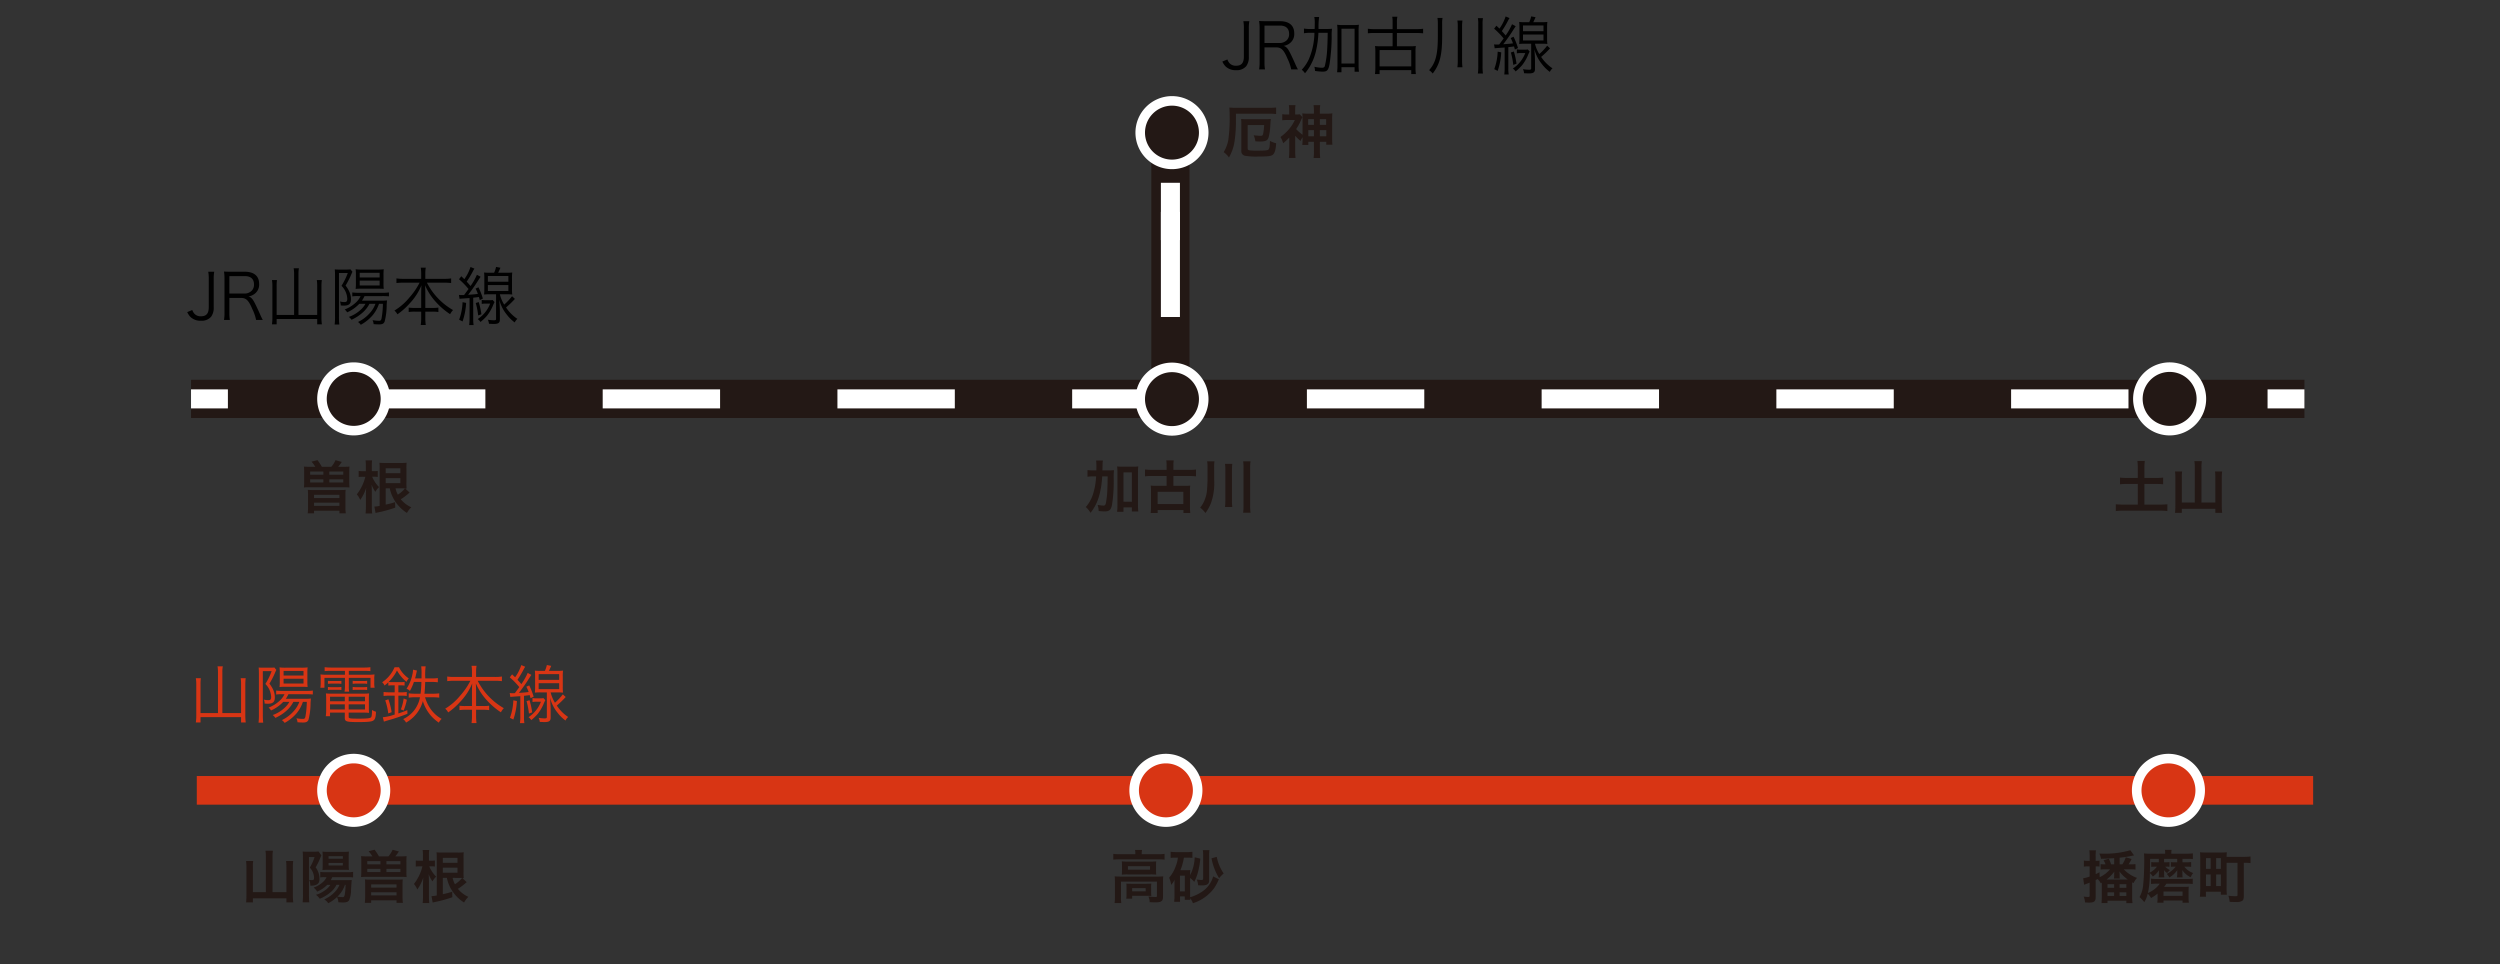 <svg xmlns="http://www.w3.org/2000/svg" xmlns:xlink="http://www.w3.org/1999/xlink" width="394" height="152" viewBox="0 0 394 152"><rect x="0" y="0" width="394" height="152" fill="#333333" stroke="none"/><defs><clipPath id="b"><rect width="394" height="152"/></clipPath></defs><g id="a" clip-path="url(#b)"><g transform="translate(-18 -944.843)"><path d="M4.56-.85H1.81V-5.38a6.686,6.686,0,0,1,.05-.97H1.07a5.7,5.7,0,0,1,.07.98V-.38A7.463,7.463,0,0,1,1.07.63h.74V-.21H8.2V.63h.74A7.166,7.166,0,0,1,8.87-.43V-5.41a7.535,7.535,0,0,1,.06-.94H8.14a5.942,5.942,0,0,1,.06.93V-.85H5.25V-7.28a5.035,5.035,0,0,1,.07-.93H4.49a5.181,5.181,0,0,1,.07.93ZM17.38-2.61a4.32,4.32,0,0,1-.86,1.43A5.75,5.75,0,0,1,14.63.26a1.836,1.836,0,0,1,.44.44A6.623,6.623,0,0,0,16.92-.78a5.552,5.552,0,0,0,1.02-1.83h.62a14.678,14.678,0,0,1-.21,2.27c-.06.32-.15.41-.4.41a5.925,5.925,0,0,1-1.03-.1,1.543,1.543,0,0,1,.17.63c.3.02.63.04.85.04.53,0,.75-.11.89-.45a10.462,10.462,0,0,0,.32-2.61c.02-.32.04-.59.06-.72a7.244,7.244,0,0,1-.96.04h-3a4.733,4.733,0,0,0,.41-.72H18.4a10.141,10.141,0,0,1,1.11.04V-4.4a6.629,6.629,0,0,1-1.11.06H14.79a7.3,7.3,0,0,1-1.06-.06v.63a4.927,4.927,0,0,1,.95-.05h.36a3.128,3.128,0,0,1-.8,1.06,5.311,5.311,0,0,1-1.71,1.05,1.528,1.528,0,0,1,.39.45,5.873,5.873,0,0,0,1.92-1.35h.97a3.645,3.645,0,0,1-.82,1,5.347,5.347,0,0,1-1.8,1.07,2.245,2.245,0,0,1,.42.45,6.938,6.938,0,0,0,1.78-1.16,4.716,4.716,0,0,0,1.05-1.36ZM11.01-.66A9.922,9.922,0,0,1,10.95.66h.74a9.847,9.847,0,0,1-.06-1.31V-7.46h1.39a10.443,10.443,0,0,1-.99,2.02,3.075,3.075,0,0,1,.91,2.03c0,.4-.11.53-.43.53a2.828,2.828,0,0,1-.72-.09,1.59,1.59,0,0,1,.12.62,3.829,3.829,0,0,0,.47.03c.83,0,1.14-.27,1.14-1a2.906,2.906,0,0,0-.3-1.29,4.577,4.577,0,0,0-.55-.87,13.38,13.38,0,0,0,.97-1.93,2.678,2.678,0,0,1,.12-.24l-.31-.38a6.657,6.657,0,0,1-.76.03h-1a6.324,6.324,0,0,1-.72-.03c.03.3.04.62.04.92Zm6.76-4.33c.4,0,.65.01.92.03a6.134,6.134,0,0,1-.04-.9V-7.13a7.228,7.228,0,0,1,.04-.92A7.323,7.323,0,0,1,17.65-8H15.21a6.392,6.392,0,0,1-.95-.05,6.656,6.656,0,0,1,.04.87v1.32a7.89,7.89,0,0,1-.04.91,6.954,6.954,0,0,1,.91-.04ZM14.9-7.49h3.14v.73H14.9Zm0,1.23h3.14v.76H14.9ZM24.57-7.5v.61H21.8a7.255,7.255,0,0,1-1.09-.05,5.917,5.917,0,0,1,.04.76v.59a4.3,4.3,0,0,1-.06.75h.65V-6.4h3.23v1.2a5.866,5.866,0,0,1-.06.98h.72a6.034,6.034,0,0,1-.05-.98V-6.4H28.6v1.56h.65a3.508,3.508,0,0,1-.06-.75v-.59a5.624,5.624,0,0,1,.04-.76,7.493,7.493,0,0,1-1.1.05H25.18V-7.5h2.44a8.616,8.616,0,0,1,.96.04v-.62a6.807,6.807,0,0,1-.99.06h-5.2a7.891,7.891,0,0,1-1.02-.06v.62a9.7,9.7,0,0,1,.99-.04ZM24.55-.92v.83c0,.58.26.66,2.12.66C28.23.57,28.8.51,29.08.3c.25-.18.36-.57.38-1.36a2.454,2.454,0,0,1-.62-.28c-.01.78-.05,1.08-.18,1.18-.17.14-.7.19-1.89.19-1.4,0-1.61-.03-1.61-.27V-.92h2.31a7.7,7.7,0,0,1,.9.04,6.829,6.829,0,0,1-.03-.72V-3.06a7.2,7.2,0,0,1,.04-.89,7.253,7.253,0,0,1-.91.04H22.43a6.683,6.683,0,0,1-.86-.04,7.742,7.742,0,0,1,.04.89v1.85a5.389,5.389,0,0,1-.06.85h.67V-.92Zm0-2.5v.71H22.22v-.71Zm0,1.19v.81H22.22v-.81Zm.61.81v-.81h2.57v.81Zm0-1.29v-.71h2.57v.71ZM21.89-5.45a3.516,3.516,0,0,1,.61-.04h.93a3.224,3.224,0,0,1,.58.04v-.48a4.511,4.511,0,0,1-.58.03H22.5a4.816,4.816,0,0,1-.61-.03Zm0,.97a3.373,3.373,0,0,1,.61-.04h.93a3.154,3.154,0,0,1,.58.04v-.49a3.154,3.154,0,0,1-.58.04H22.5a3.235,3.235,0,0,1-.61-.04Zm3.9-.97a3.373,3.373,0,0,1,.61-.04h1.09a3.154,3.154,0,0,1,.58.04v-.49a3.086,3.086,0,0,1-.58.04H26.4a3.235,3.235,0,0,1-.61-.04Zm0,.97a3.373,3.373,0,0,1,.61-.04h1.09a3.154,3.154,0,0,1,.58.04v-.49a3.154,3.154,0,0,1-.58.04H26.4a3.235,3.235,0,0,1-.61-.04Zm6.62-.74v1.1H31.6a7.566,7.566,0,0,1-.94-.05v.63a6.106,6.106,0,0,1,.93-.05h.82V-.62a7.958,7.958,0,0,1-1.87.43l.17.69c.3-.1.39-.13.64-.2A28.748,28.748,0,0,0,34.42-.74l-.02-.57c-.69.28-.94.37-1.41.52v-2.8h.42a5.612,5.612,0,0,1,.9.05v-.63a5.537,5.537,0,0,1-.9.05h-.42v-1.1h.31a4.218,4.218,0,0,1,.67.04v-.58a3.929,3.929,0,0,1-.66.04H32.08a5.531,5.531,0,0,1-.63-.03,6.492,6.492,0,0,0,1.32-1.81,6.227,6.227,0,0,0,1.5,1.79,2.031,2.031,0,0,1,.36-.54,4.623,4.623,0,0,1-1.54-1.76h-.7A5.355,5.355,0,0,1,30.43-5.7a1.292,1.292,0,0,1,.38.51,6.415,6.415,0,0,0,.6-.52v.53a4.59,4.59,0,0,1,.66-.04Zm4.21-.54a16.869,16.869,0,0,1-.13,1.86h-.87a6.766,6.766,0,0,1-1-.06v.68a6.915,6.915,0,0,1,1.01-.06h.77a4.813,4.813,0,0,1-.99,2.15A4.814,4.814,0,0,1,33.74.1a1.614,1.614,0,0,1,.46.55,5.517,5.517,0,0,0,2.65-3.39A6.213,6.213,0,0,0,39.37.66a1.938,1.938,0,0,1,.44-.59,5.244,5.244,0,0,1-1.85-1.73,6.231,6.231,0,0,1-.76-1.68h1.2a8.518,8.518,0,0,1,1.03.06v-.68a6.9,6.9,0,0,1-1.04.06H37.1c.06-.51.09-.94.12-1.86h.98a8.069,8.069,0,0,1,1.01.06v-.67a6.067,6.067,0,0,1-1.03.06h-.95a10.588,10.588,0,0,1,.06-1.9h-.7a9.009,9.009,0,0,1,.05,1.32v.58H35.62c.08-.25.12-.44.18-.71s.06-.29.12-.53l-.62-.14a2.7,2.7,0,0,1-.07.6,6.429,6.429,0,0,1-.95,2.4,1.679,1.679,0,0,1,.53.35,7.708,7.708,0,0,0,.63-1.42ZM31.93-.99a11.539,11.539,0,0,0-.51-2.03l-.5.17A10.234,10.234,0,0,1,31.4-.79Zm1.9-.26a10.364,10.364,0,0,0,.5-1.7l-.51-.2a6.8,6.8,0,0,1-.44,1.72ZM44.34-5.94a10.936,10.936,0,0,1-1.63,2.37,9.123,9.123,0,0,1-2.34,2.03,1.886,1.886,0,0,1,.47.59,10.7,10.7,0,0,0,1.9-1.68,9.348,9.348,0,0,0,1.89-2.89c-.03.54-.04.92-.04,1.29v2.27h-.98a6.023,6.023,0,0,1-.99-.05v.7a5.613,5.613,0,0,1,1.01-.06h.96v.94A7.936,7.936,0,0,1,44.52.73h.79a7.44,7.44,0,0,1-.07-1.15v-.95h1.07a5.5,5.5,0,0,1,.99.06v-.7a5.9,5.9,0,0,1-.97.05H45.24V-4.23c0-.33-.01-.7-.04-1.3a9.518,9.518,0,0,0,1.87,2.81A11.349,11.349,0,0,0,49.15-.97a2.649,2.649,0,0,1,.46-.65,10.4,10.4,0,0,1-4.12-4.32h2.7a10.792,10.792,0,0,1,1.12.06v-.73a6.548,6.548,0,0,1-1.12.07H45.24V-7.4a5.375,5.375,0,0,1,.07-.9h-.79a5.665,5.665,0,0,1,.07.91v.85h-2.8a7.447,7.447,0,0,1-1.1-.07v.73a9.866,9.866,0,0,1,1.1-.06Zm6.3,2.56a2.555,2.555,0,0,1,.41-.05c.84-.06.84-.06,1.16-.08V-.26a7.359,7.359,0,0,1-.06,1h.7a5.557,5.557,0,0,1-.06-1V-3.57c.38-.04.46-.05.9-.11.05.17.07.25.13.49l.49-.24a10.444,10.444,0,0,0-.7-1.78L53.16-5a5.482,5.482,0,0,1,.36.83c-.61.08-.63.08-1.53.14.54-.7.97-1.31,1.3-1.82q.39-.615.66-1.02l-.58-.31a9.568,9.568,0,0,1-1,1.77c-.27-.32-.36-.42-.61-.69a14.8,14.8,0,0,0,.98-1.64,3.46,3.46,0,0,1,.24-.41l-.62-.26a6.731,6.731,0,0,1-.97,1.92c-.16-.16-.25-.24-.48-.46l-.36.47a12.277,12.277,0,0,1,1.5,1.54c-.17.23-.4.55-.7.95-.19.01-.35.01-.42.01a2.376,2.376,0,0,1-.39-.03Zm4.8-4.12a7.587,7.587,0,0,1-.94-.04,8.154,8.154,0,0,1,.04.93V-5a7.933,7.933,0,0,1-.04.93,7.981,7.981,0,0,1,.95-.04h.94V-.22c0,.16-.08.21-.34.21a6.447,6.447,0,0,1-.96-.09,1.739,1.739,0,0,1,.18.64c.19.01.56.03.75.03.73,0,.97-.17.97-.71V-1.4c0-.46-.03-.96-.1-1.86a6.172,6.172,0,0,0,1.2,2.37A5.988,5.988,0,0,0,59.33.33a1.708,1.708,0,0,1,.42-.56,6.394,6.394,0,0,1-1.79-1.8,14.693,14.693,0,0,0,1.4-1.35l-.45-.42a8.842,8.842,0,0,1-1.24,1.32,5.293,5.293,0,0,1-.68-1.63H58a8.011,8.011,0,0,1,.94.04,7.431,7.431,0,0,1-.04-.92V-6.6a7.8,7.8,0,0,1,.04-.94,7.77,7.77,0,0,1-.95.04H56.72c.17-.36.23-.48.36-.79l-.69-.13a4.274,4.274,0,0,1-.31.92Zm-.34.51h3.23v.91H55.1Zm0,1.43h3.23v.94H55.1Zm-3.99,2.7A8.9,8.9,0,0,1,50.57-.1l.54.27a10.623,10.623,0,0,0,.56-2.92Zm2.08.13a11.953,11.953,0,0,1,.38,1.96l.51-.19a12.5,12.5,0,0,0-.42-1.92Zm2.66-.48a2.205,2.205,0,0,1-.52.04h-.51a3.241,3.241,0,0,1-.69-.05v.63a3.312,3.312,0,0,1,.68-.05h.65A5.089,5.089,0,0,1,53.5-.2a1.556,1.556,0,0,1,.43.46,7.7,7.7,0,0,0,1.04-1,6.888,6.888,0,0,0,.88-1.48,6.851,6.851,0,0,1,.3-.66Z" transform="translate(47.793 1058.072)" fill="#d83514"/><path d="M333.536,2.257H0V-2.257H333.536Z" transform="translate(49.014 1069.401)" fill="#d83514"/><path d="M333.074,3.01H0V-3.01H333.074Z" transform="translate(48.105 1007.708)" fill="#231815"/><path d="M5.812,1.5H0v-3H5.812Z" transform="translate(48.105 1007.708)" fill="#fff"/><rect width="335.1" height="143.861" transform="translate(47.45 946.843)" fill="none"/><path d="M277.455,1.5h-18.5v-3h18.5Zm-36.994,0h-18.5v-3h18.5Zm-36.994,0h-18.5v-3h18.5Zm-36.994,0h-18.5v-3h18.5Zm-36.994,0h-18.5v-3h18.5Zm-36.994,0h-18.5v-3h18.5Zm-36.994,0h-18.5v-3h18.5ZM18.5,1.5H0v-3H18.5Z" transform="translate(75.995 1007.708)" fill="#fff"/><path d="M5.812,1.5H0v-3H5.812Z" transform="translate(375.367 1007.708)" fill="#fff"/><rect width="335.1" height="143.861" transform="translate(47.45 946.843)" fill="none"/><path d="M3.01,46.142H-3.01V0H3.01Z" transform="translate(202.457 964.5)" fill="#231815"/><path d="M1.5,9.03h-3V0h3Z" transform="translate(202.457 973.651)" fill="#fff"/><path d="M1.5,16.565h-3V0h3Z" transform="translate(202.457 978.237)" fill="#fff"/><g transform="translate(1.389)"><path d="M2.746-3.01A5.756,5.756,0,1,1-3.01,2.746,5.762,5.762,0,0,1,2.746-3.01Z" transform="translate(355.611 1066.656)" fill="#fff"/><path d="M484.263,188.892a2.746,2.746,0,1,1-2.746-2.746,2.746,2.746,0,0,1,2.746,2.746" transform="translate(-123.16 880.51)" fill="#d83514"/><path d="M2.746-1.5A4.251,4.251,0,1,1-1.5,2.746,4.256,4.256,0,0,1,2.746-1.5Zm0,5.492A1.241,1.241,0,1,0,1.505,2.746,1.242,1.242,0,0,0,2.746,3.987Z" transform="translate(355.611 1066.656)" fill="#d83514"/></g><g transform="translate(-0.852)"><path d="M2.746-3.01A5.756,5.756,0,1,1-3.01,2.746,5.762,5.762,0,0,1,2.746-3.01Z" transform="translate(71.852 1066.656)" fill="#fff"/><path d="M43.4,188.892a2.746,2.746,0,1,1-2.746-2.746,2.746,2.746,0,0,1,2.746,2.746" transform="translate(33.94 880.51)" fill="#d83514"/><path d="M2.746-1.505A4.251,4.251,0,1,1-1.505,2.746,4.256,4.256,0,0,1,2.746-1.505Zm0,5.492A1.241,1.241,0,1,0,1.5,2.746,1.242,1.242,0,0,0,2.746,3.987Z" transform="translate(71.852 1066.656)" fill="#d83514"/></g><g transform="translate(2.034)"><path d="M2.746-3.01A5.756,5.756,0,1,1-3.01,2.746,5.762,5.762,0,0,1,2.746-3.01Z" transform="translate(196.966 1066.656)" fill="#fff"/><path d="M237.786,188.892a2.746,2.746,0,1,1-2.746-2.746,2.746,2.746,0,0,1,2.746,2.746" transform="translate(-35.328 880.51)" fill="#d83514"/><path d="M2.746-1.505A4.251,4.251,0,1,1-1.505,2.746,4.256,4.256,0,0,1,2.746-1.505Zm0,5.492A1.241,1.241,0,1,0,1.5,2.746,1.242,1.242,0,0,0,2.746,3.987Z" transform="translate(196.966 1066.656)" fill="#d83514"/></g><g transform="translate(1.577)"><path d="M2.746-3.01A5.756,5.756,0,1,1-3.01,2.746,5.762,5.762,0,0,1,2.746-3.01Z" transform="translate(355.423 1010.253) rotate(-85.935)" fill="#fff"/><path d="M484.263,93.043a2.746,2.746,0,1,1-2.746-2.746,2.746,2.746,0,0,1,2.746,2.746" transform="translate(-123.16 914.665)" fill="#231815"/><path d="M2.746-1.505A4.251,4.251,0,1,1-1.505,2.746,4.256,4.256,0,0,1,2.746-1.505Zm0,5.492A1.241,1.241,0,1,0,1.5,2.746,1.242,1.242,0,0,0,2.746,3.987Z" transform="translate(355.423 1010.253) rotate(-85.935)" fill="#231815"/></g><g transform="translate(-112.754 54.648)"><path d="M2.746-3.01A5.756,5.756,0,1,1-3.01,2.746,5.762,5.762,0,0,1,2.746-3.01Z" transform="translate(312.711 908.352)" fill="#fff"/><path d="M242.052,25.289a2.746,2.746,0,1,1-2.746-2.746,2.746,2.746,0,0,1,2.746,2.746" transform="translate(76.152 885.81)" fill="#231815"/><path d="M2.746-1.505A4.251,4.251,0,1,1-1.505,2.746,4.256,4.256,0,0,1,2.746-1.505Zm0,5.492A1.241,1.241,0,1,0,1.5,2.746,1.242,1.242,0,0,0,2.746,3.987Z" transform="translate(312.711 908.352)" fill="#231815"/></g><g transform="translate(-112.754 96.648)"><path d="M2.746-3.01A5.756,5.756,0,1,1-3.01,2.746,5.762,5.762,0,0,1,2.746-3.01Z" transform="translate(312.711 908.352)" fill="#fff"/><path d="M242.052,25.289a2.746,2.746,0,1,1-2.746-2.746,2.746,2.746,0,0,1,2.746,2.746" transform="translate(76.152 885.81)" fill="#231815"/><path d="M2.746-1.505A4.251,4.251,0,1,1-1.505,2.746,4.256,4.256,0,0,1,2.746-1.505Zm0,5.492A1.241,1.241,0,1,0,1.5,2.746,1.242,1.242,0,0,0,2.746,3.987Z" transform="translate(312.711 908.352)" fill="#231815"/></g><g transform="translate(-0.914)"><path d="M2.746-3.01A5.756,5.756,0,1,1-3.01,2.746,5.762,5.762,0,0,1,2.746-3.01Z" transform="translate(71.914 1004.963)" fill="#fff"/><path d="M43.5,93.043A2.746,2.746,0,1,1,40.754,90.3,2.746,2.746,0,0,1,43.5,93.043" transform="translate(33.906 914.665)" fill="#231815"/><path d="M2.746-1.505A4.251,4.251,0,1,1-1.505,2.746,4.256,4.256,0,0,1,2.746-1.505Zm0,5.492A1.241,1.241,0,1,0,1.5,2.746,1.242,1.242,0,0,0,2.746,3.987Z" transform="translate(71.914 1004.963)" fill="#231815"/></g><path d="M3.37-7.66a6.052,6.052,0,0,1,.08,1.12v4.46c0,1-.38,1.44-1.23,1.44A1.334,1.334,0,0,1,1.2-1.03a1.782,1.782,0,0,1-.35-.6L.06-1.3a2.54,2.54,0,0,0,.5.76,2.238,2.238,0,0,0,1.65.6A1.941,1.941,0,0,0,3.82-.57a2.344,2.344,0,0,0,.41-1.51V-6.54a6.052,6.052,0,0,1,.08-1.12Zm8.6,7.6a9.183,9.183,0,0,1-.45-.93c-.31-.69-.55-1.21-.79-1.68-.36-.71-.61-.98-1.02-1.1a2.056,2.056,0,0,0,1.08-.5,1.805,1.805,0,0,0,.6-1.47c0-1.24-.8-1.92-2.25-1.92H6.94c-.46,0-.74-.01-1.09-.03a7.161,7.161,0,0,1,.08,1.15v5.36A6.052,6.052,0,0,1,5.85-.06h.93A6.03,6.03,0,0,1,6.7-1.19V-3.53H8.55c.8,0,1.19.39,1.77,1.76a6.972,6.972,0,0,1,.59,1.71ZM6.7-4.22V-6.97H9.13c.95,0,1.45.46,1.45,1.31a1.32,1.32,0,0,1-.38,1.01,1.6,1.6,0,0,1-1.13.43ZM16.9-.85H14.15V-5.38a6.686,6.686,0,0,1,.05-.97h-.79a5.7,5.7,0,0,1,.07.98V-.38A7.463,7.463,0,0,1,13.41.63h.74V-.21h6.39V.63h.74a7.166,7.166,0,0,1-.07-1.06V-5.41a7.535,7.535,0,0,1,.06-.94h-.79a5.942,5.942,0,0,1,.06.93V-.85H17.59V-7.28a5.035,5.035,0,0,1,.07-.93h-.83a5.181,5.181,0,0,1,.07.93ZM29.72-2.61a4.32,4.32,0,0,1-.86,1.43A5.75,5.75,0,0,1,26.97.26a1.836,1.836,0,0,1,.44.44A6.623,6.623,0,0,0,29.26-.78a5.552,5.552,0,0,0,1.02-1.83h.62a14.678,14.678,0,0,1-.21,2.27c-.06.32-.15.41-.4.41a5.925,5.925,0,0,1-1.03-.1,1.543,1.543,0,0,1,.17.63c.3.02.63.04.85.04.53,0,.75-.11.89-.45a10.462,10.462,0,0,0,.32-2.61c.02-.32.04-.59.06-.72a7.244,7.244,0,0,1-.96.04h-3A4.733,4.733,0,0,0,28-3.82h2.74a10.141,10.141,0,0,1,1.11.04V-4.4a6.629,6.629,0,0,1-1.11.06H27.13a7.3,7.3,0,0,1-1.06-.06v.63a4.927,4.927,0,0,1,.95-.05h.36a3.128,3.128,0,0,1-.8,1.06,5.311,5.311,0,0,1-1.71,1.05,1.528,1.528,0,0,1,.39.45,5.873,5.873,0,0,0,1.92-1.35h.97a3.645,3.645,0,0,1-.82,1,5.347,5.347,0,0,1-1.8,1.07,2.245,2.245,0,0,1,.42.45,6.938,6.938,0,0,0,1.78-1.16,4.716,4.716,0,0,0,1.05-1.36ZM23.35-.66A9.922,9.922,0,0,1,23.29.66h.74a9.847,9.847,0,0,1-.06-1.31V-7.46h1.39a10.443,10.443,0,0,1-.99,2.02,3.075,3.075,0,0,1,.91,2.03c0,.4-.11.53-.43.53a2.828,2.828,0,0,1-.72-.09,1.59,1.59,0,0,1,.12.62,3.829,3.829,0,0,0,.47.03c.83,0,1.14-.27,1.14-1a2.906,2.906,0,0,0-.3-1.29,4.577,4.577,0,0,0-.55-.87,13.38,13.38,0,0,0,.97-1.93,2.679,2.679,0,0,1,.12-.24l-.31-.38a6.657,6.657,0,0,1-.76.03h-1a6.324,6.324,0,0,1-.72-.03c.03.3.04.62.04.92Zm6.76-4.33c.4,0,.65.01.92.03a6.134,6.134,0,0,1-.04-.9V-7.13a7.228,7.228,0,0,1,.04-.92A7.323,7.323,0,0,1,29.99-8H27.55a6.392,6.392,0,0,1-.95-.05,6.656,6.656,0,0,1,.04.87v1.32a7.89,7.89,0,0,1-.04.91,6.954,6.954,0,0,1,.91-.04Zm-2.87-2.5h3.14v.73H27.24Zm0,1.23h3.14v.76H27.24Zm9.44.32a10.936,10.936,0,0,1-1.63,2.37,9.123,9.123,0,0,1-2.34,2.03,1.886,1.886,0,0,1,.47.59,10.7,10.7,0,0,0,1.9-1.68,9.348,9.348,0,0,0,1.89-2.89c-.03.54-.04.92-.04,1.29v2.27h-.98a6.023,6.023,0,0,1-.99-.05v.7a5.613,5.613,0,0,1,1.01-.06h.96v.94A7.936,7.936,0,0,1,36.86.73h.79a7.439,7.439,0,0,1-.07-1.15v-.95h1.07a5.5,5.5,0,0,1,.99.06v-.7a5.9,5.9,0,0,1-.97.05H37.58V-4.23c0-.33-.01-.7-.04-1.3a9.518,9.518,0,0,0,1.87,2.81A11.349,11.349,0,0,0,41.49-.97a2.649,2.649,0,0,1,.46-.65,10.4,10.4,0,0,1-4.12-4.32h2.7a10.792,10.792,0,0,1,1.12.06v-.73a6.548,6.548,0,0,1-1.12.07H37.58V-7.4a5.375,5.375,0,0,1,.07-.9h-.79a5.665,5.665,0,0,1,.07.91v.85h-2.8a7.447,7.447,0,0,1-1.1-.07v.73a9.866,9.866,0,0,1,1.1-.06Zm6.3,2.56a2.555,2.555,0,0,1,.41-.05c.84-.06.84-.06,1.16-.08V-.26a7.359,7.359,0,0,1-.06,1h.7a5.557,5.557,0,0,1-.06-1V-3.57c.38-.04.46-.05.9-.11.05.17.07.25.13.49l.49-.24a10.444,10.444,0,0,0-.7-1.78L45.5-5a5.482,5.482,0,0,1,.36.83c-.61.08-.63.08-1.53.14.54-.7.97-1.31,1.3-1.82q.39-.615.66-1.02l-.58-.31a9.568,9.568,0,0,1-1,1.77c-.27-.32-.36-.42-.61-.69a14.8,14.8,0,0,0,.98-1.64,3.46,3.46,0,0,1,.24-.41l-.62-.26a6.731,6.731,0,0,1-.97,1.92c-.16-.16-.25-.24-.48-.46l-.36.47a12.277,12.277,0,0,1,1.5,1.54c-.17.23-.4.55-.7.95-.19.01-.35.01-.42.01a2.376,2.376,0,0,1-.39-.03Zm4.8-4.12a7.587,7.587,0,0,1-.94-.04,8.154,8.154,0,0,1,.04.93V-5a7.933,7.933,0,0,1-.04.93,7.981,7.981,0,0,1,.95-.04h.94V-.22c0,.16-.08.21-.34.21a6.447,6.447,0,0,1-.96-.09,1.739,1.739,0,0,1,.18.64c.19.01.56.03.75.03.73,0,.97-.17.97-.71V-1.4c0-.46-.03-.96-.1-1.86a6.172,6.172,0,0,0,1.2,2.37A5.988,5.988,0,0,0,51.67.33a1.708,1.708,0,0,1,.42-.56,6.393,6.393,0,0,1-1.79-1.8,14.693,14.693,0,0,0,1.4-1.35l-.45-.42a8.842,8.842,0,0,1-1.24,1.32,5.293,5.293,0,0,1-.68-1.63h1.01a8.01,8.01,0,0,1,.94.04,7.432,7.432,0,0,1-.04-.92V-6.6a7.8,7.8,0,0,1,.04-.94,7.77,7.77,0,0,1-.95.04H49.06c.17-.36.23-.48.36-.79l-.69-.13a4.274,4.274,0,0,1-.31.92Zm-.34.51h3.23v.91H47.44Zm0,1.43h3.23v.94H47.44Zm-3.99,2.7A8.9,8.9,0,0,1,42.91-.1l.54.27a10.623,10.623,0,0,0,.56-2.92Zm2.08.13a11.953,11.953,0,0,1,.38,1.96l.51-.19A12.5,12.5,0,0,0,46-2.88Zm2.66-.48a2.205,2.205,0,0,1-.52.04h-.51a3.241,3.241,0,0,1-.69-.05v.63a3.312,3.312,0,0,1,.68-.05h.65A5.089,5.089,0,0,1,45.84-.2a1.556,1.556,0,0,1,.43.46,7.7,7.7,0,0,0,1.04-1,6.889,6.889,0,0,0,.88-1.48,6.85,6.85,0,0,1,.3-.66Z" transform="translate(47.45 995.329)"/><rect width="335.1" height="143.861" transform="translate(47.45 946.843)" fill="none"/><path d="M1.908-6.588c-.441,0-.693-.009-1.008-.036a7.2,7.2,0,0,1,.036.819V-4.14A7.034,7.034,0,0,1,.9-3.33c.324-.027.558-.036.945-.036H7.137c.369,0,.657.009.945.036a6.837,6.837,0,0,1-.036-.81V-5.805a6.171,6.171,0,0,1,.036-.819c-.306.027-.558.036-1,.036H6.3a8.765,8.765,0,0,0,.567-.774l-.99-.27a4.066,4.066,0,0,1-.666,1.044H3.726a8.147,8.147,0,0,0-.693-1.053L2.088-7.4a4.517,4.517,0,0,1,.594.81Zm-.027.747H3.96v.5H1.881Zm5.22,0v.5H4.9v-.5ZM1.881-4.617H3.96v.5H1.881Zm5.22,0v.5H4.9v-.5ZM2.358-2.925c-.3,0-.576-.009-.846-.036.027.315.036.522.036.81v1.89a7.844,7.844,0,0,1-.054,1h1v-.4h4v.4h1a7.367,7.367,0,0,1-.054-1v-1.89a6.645,6.645,0,0,1,.036-.81c-.3.027-.549.036-.855.036Zm.135.747h4v.513h-4Zm0,1.242h4v.5h-4ZM16.857-3.177a1.069,1.069,0,0,1,.225.018,8.121,8.121,0,0,1-.027-.954V-6.255a8.94,8.94,0,0,1,.027-.981,6.131,6.131,0,0,1-.945.045H13.743a8.853,8.853,0,0,1-.945-.036c.027.306.036.549.036.945v5.85a4.332,4.332,0,0,1-.828.108l.18,1.008c.153-.036.207-.054.495-.108a20.069,20.069,0,0,0,2.61-.729l-.027-.864a14.818,14.818,0,0,1-1.476.387V-3.2h.639a5.921,5.921,0,0,0,1.53,2.916,5.765,5.765,0,0,0,1.179.963,3.691,3.691,0,0,1,.684-.891,4.454,4.454,0,0,1-1.656-1.26A9.673,9.673,0,0,0,17.55-2.529Zm-.6-.018c.234,0,.342,0,.567.009A4.476,4.476,0,0,1,15.7-2.2a3.324,3.324,0,0,1-.36-1ZM13.788-5.58v-.774H16.1v.774Zm0,.774H16.1v.792H13.788Zm-1.782-.216a3.59,3.59,0,0,1,.531.036V-5.94a3.035,3.035,0,0,1-.549.036H11.6V-6.66a6.288,6.288,0,0,1,.045-.936H10.611a6.069,6.069,0,0,1,.045.936V-5.9h-.531a3.655,3.655,0,0,1-.6-.036v.954a4.43,4.43,0,0,1,.6-.036h.45A7.279,7.279,0,0,1,9.234-2.241a2.859,2.859,0,0,1,.531.873,6.581,6.581,0,0,0,.945-1.9c-.036.549-.045.918-.045,1.278V-.333a9.072,9.072,0,0,1-.054,1.1h1.044a8.868,8.868,0,0,1-.054-1.1V-2.484c0-.558-.018-1.008-.045-1.305a4.938,4.938,0,0,0,.6,1.143,3.032,3.032,0,0,1,.585-.747,4.261,4.261,0,0,1-.729-.936,3.69,3.69,0,0,1-.36-.693Z" transform="translate(65 1025)" fill="#231815"/><path d="M3.915-4.833H2.286a10.315,10.315,0,0,1-1.17-.054v1.053a10.769,10.769,0,0,1,1.17-.054H3.915V-.63H1.737A12.22,12.22,0,0,1,.45-.684V.387A10.485,10.485,0,0,1,1.737.324h5.58a10.114,10.114,0,0,1,1.26.063V-.684a11.892,11.892,0,0,1-1.26.054H4.959V-3.888H6.75a10.707,10.707,0,0,1,1.161.054V-4.887a10.142,10.142,0,0,1-1.161.054H4.959V-6.462a7.441,7.441,0,0,1,.063-1.053H3.852a7.7,7.7,0,0,1,.063,1.053ZM12.9-.954H10.854V-4.977a5.853,5.853,0,0,1,.045-.882H9.783a6.97,6.97,0,0,1,.054.891V-.414A9.383,9.383,0,0,1,9.783.666h1.071V.027h5.283V.666h1.08a8.729,8.729,0,0,1-.063-1.107V-4.995a7.069,7.069,0,0,1,.054-.864H16.083a5.986,5.986,0,0,1,.054.864V-.954H13.95V-6.57a5.767,5.767,0,0,1,.063-.909H12.834a5.691,5.691,0,0,1,.063.909Z" transform="translate(351 1025)" fill="#231815"/><path d="M2.781-6.021c.027-.792.027-.792.027-.963a3.185,3.185,0,0,1,.054-.594H1.782a4.71,4.71,0,0,1,.054.8c0,.477,0,.5-.009.756H1.422a6.615,6.615,0,0,1-.99-.054v1.053a6.31,6.31,0,0,1,.909-.054h.45a11.273,11.273,0,0,1-.423,2.583A5.783,5.783,0,0,1,.171-.252,4.024,4.024,0,0,1,.909.666,7.486,7.486,0,0,0,2.286-2.088a13.643,13.643,0,0,0,.459-2.988h.864c-.018,1.314-.018,1.314-.054,2.106A12.535,12.535,0,0,1,3.321-.837c-.081.3-.162.36-.414.36a5.633,5.633,0,0,1-.882-.108,3.087,3.087,0,0,1,.162.963,8.62,8.62,0,0,0,.945.063c.738,0,1-.234,1.161-1.026a23.555,23.555,0,0,0,.27-4.005,11.389,11.389,0,0,1,.045-1.467A9.865,9.865,0,0,1,3.6-6.021ZM6.1-.189H7.425V.45H8.442a7.553,7.553,0,0,1-.054-1V-5.706a7.133,7.133,0,0,1,.045-.945,5.189,5.189,0,0,1-.81.045H5.913a5.4,5.4,0,0,1-.81-.045,7.133,7.133,0,0,1,.045.945V-.54A8.362,8.362,0,0,1,5.094.5H6.1Zm0-5.517H7.425v4.617H6.1Zm6.8-.4H10.575a9.274,9.274,0,0,1-1.08-.054v1.071a9.384,9.384,0,0,1,1.08-.054H12.9v1.548H11.214a6.436,6.436,0,0,1-.819-.036,5.771,5.771,0,0,1,.045.846V-.306a7.746,7.746,0,0,1-.054,1h1.1V.225h4.068V.693h1.08a7.1,7.1,0,0,1-.054-1V-2.781a5.623,5.623,0,0,1,.045-.846,6.017,6.017,0,0,1-.81.036H13.968V-5.139h2.493a10.277,10.277,0,0,1,1.071.054V-6.156a9.109,9.109,0,0,1-1.071.054H13.968v-.675a4.947,4.947,0,0,1,.054-.819H12.843a4.019,4.019,0,0,1,.054.819ZM11.484-2.646h4.05V-.711h-4.05Zm8.91-3.834a4.949,4.949,0,0,1,.054-.972H19.287a6.009,6.009,0,0,1,.063.945v1.944c0,.405-.063,1.476-.1,1.818a4.9,4.9,0,0,1-.306,1.251,4.342,4.342,0,0,1-.756,1.341,4.133,4.133,0,0,1,.837.846A6.735,6.735,0,0,0,19.9-.9a9.362,9.362,0,0,0,.5-3.582Zm1.71-.567a7.413,7.413,0,0,1,.054,1.035v4.617A9.28,9.28,0,0,1,22.1-.252h1.152A9.145,9.145,0,0,1,23.2-1.4V-6.012a8.161,8.161,0,0,1,.054-1.035Zm2.862-.405A6.734,6.734,0,0,1,25.02-6.39V-.558A10.045,10.045,0,0,1,24.966.648h1.161a8.1,8.1,0,0,1-.063-1.206V-6.39a6.4,6.4,0,0,1,.063-1.062Z" transform="translate(188.958 1025)" fill="#231815"/><path d="M2.2-6.228H7.443a7.962,7.962,0,0,1,1.089.045V-7.218a9.013,9.013,0,0,1-1.089.054H2.331a11.237,11.237,0,0,1-1.17-.045c.027.3.045.684.045,1.188A24.471,24.471,0,0,1,.99-2.061,5.683,5.683,0,0,1,.27-.18,3.844,3.844,0,0,1,1.1.657a7.09,7.09,0,0,0,.873-2.484A22.242,22.242,0,0,0,2.2-5.373ZM6.642-4.446A8.623,8.623,0,0,1,6.48-3.033c-.063.225-.144.279-.414.279-.225,0-.711-.036-1.071-.081a3.2,3.2,0,0,1,.261.954c.576.027.576.027.729.027.909,0,1.206-.144,1.377-.693a9.51,9.51,0,0,0,.252-1.782c.045-.729.054-.864.081-1.08a5.649,5.649,0,0,1-.783.036H3.789a5.753,5.753,0,0,1-.774-.036,6.014,6.014,0,0,1,.036.774V-.468a.874.874,0,0,0,.09.522A.761.761,0,0,0,3.663.4,10.362,10.362,0,0,0,5.706.513c1.539,0,2-.054,2.286-.27.324-.243.486-.792.549-1.818a4,4,0,0,1-.981-.378C7.533-1.035,7.479-.7,7.308-.576c-.153.126-.54.162-1.746.162A8.4,8.4,0,0,1,4.257-.477C4.1-.522,4.05-.594,4.05-.783V-4.446ZM12.7-2.277a6.936,6.936,0,0,1-.045.963h.954v-.495h.882V-.351a7.535,7.535,0,0,1-.054,1.1H15.48A9.03,9.03,0,0,1,15.426-.36V-1.809h1.008v.459H17.4c-.027-.279-.036-.594-.036-.99V-5.373a7.048,7.048,0,0,1,.036-.918,5.6,5.6,0,0,1-.918.045H15.426v-.378a7.247,7.247,0,0,1,.054-.963H14.436a7.293,7.293,0,0,1,.054.954v.387h-.918a5.538,5.538,0,0,1-.909-.045,8.513,8.513,0,0,1,.036.918v2.448a6.183,6.183,0,0,1-1.008-.891,8.7,8.7,0,0,0,.846-1.6c.072-.153.09-.189.135-.279l-.423-.459a1.78,1.78,0,0,1-.5.036h-.216v-.774a4.048,4.048,0,0,1,.054-.7H10.539a4.494,4.494,0,0,1,.054.693v.783h-.414A3.443,3.443,0,0,1,9.5-6.165V-5.2a6.211,6.211,0,0,1,.756-.045h1.224A6.171,6.171,0,0,1,10.5-3.726,7.327,7.327,0,0,1,9.216-2.565a3.375,3.375,0,0,1,.423.981,7.851,7.851,0,0,0,.963-.9v2.16A8.633,8.633,0,0,1,10.548.738h1.044a9.273,9.273,0,0,1-.054-1.062V-2.763a6.242,6.242,0,0,0,.846.819,3.366,3.366,0,0,1,.315-.585Zm1.791-3.1v.9h-.909v-.9Zm0,1.728v.972h-.882v-.972Zm.936.972v-.972h1.017v.972Zm0-1.8v-.9h.99v.9Z" transform="translate(210.584 969)" fill="#231815"/><path d="M3.9-.954H1.854V-4.977A5.853,5.853,0,0,1,1.9-5.859H.783a6.97,6.97,0,0,1,.054.891V-.414A9.383,9.383,0,0,1,.783.666H1.854V.027H7.137V.666h1.08A8.729,8.729,0,0,1,8.154-.441V-4.995a7.069,7.069,0,0,1,.054-.864H7.083a5.986,5.986,0,0,1,.054.864V-.954H4.95V-6.57a5.767,5.767,0,0,1,.063-.909H3.834A5.691,5.691,0,0,1,3.9-6.57ZM15.5-2.106a3.451,3.451,0,0,1-.711,1.1A5.05,5.05,0,0,1,13.1.189a2.012,2.012,0,0,1,.63.6A5.5,5.5,0,0,0,15.12-.189a2.227,2.227,0,0,1,.207.828c.27.027.531.036.711.036.54,0,.828-.1.981-.351a4.182,4.182,0,0,0,.306-1.674c.072-1.08.09-1.422.108-1.521a7.644,7.644,0,0,1-.8.027h-2.5c.09-.162.108-.207.234-.468h2.331a8.826,8.826,0,0,1,.954.036v-.873a4.959,4.959,0,0,1-.954.054h-3.3a8,8,0,0,1-.927-.045v.864a3.413,3.413,0,0,1,.63-.036h.36a2.2,2.2,0,0,1-.432.639,4.229,4.229,0,0,1-1.611,1,1.925,1.925,0,0,1,.558.639,4.88,4.88,0,0,0,1.6-1.071h.5a3.319,3.319,0,0,1-.945.927,4.429,4.429,0,0,1-1.341.648A2.511,2.511,0,0,1,12.4.09a6.266,6.266,0,0,0,1.791-1.107,3.515,3.515,0,0,0,.837-1.089Zm.963,0A11.582,11.582,0,0,1,16.371-.8c-.081.549-.135.63-.414.63a6.247,6.247,0,0,1-.783-.072,4.516,4.516,0,0,0,1.188-1.863ZM9.747-.594A10.086,10.086,0,0,1,9.693.657h1.053a10.148,10.148,0,0,1-.054-1.233v-5.9h.882a7.707,7.707,0,0,1-.747,1.656,2.447,2.447,0,0,1,.666,1.539c0,.369-.054.432-.369.432a1.642,1.642,0,0,1-.405-.045,1.918,1.918,0,0,1,.18.909.735.735,0,0,0,.126.009,1.823,1.823,0,0,0,.909-.189c.306-.171.414-.414.414-.9a2.942,2.942,0,0,0-.6-1.791,10.311,10.311,0,0,0,.576-1.134c.261-.621.261-.621.324-.765L12.2-7.362a5.182,5.182,0,0,1-.774.036h-1a6.643,6.643,0,0,1-.72-.027c.027.306.036.657.036.945Zm6.435-3.879a6.618,6.618,0,0,1,.81.027,6.993,6.993,0,0,1-.036-.855V-6.453a7.572,7.572,0,0,1,.036-.891,6.716,6.716,0,0,1-.954.045h-2.3a6.166,6.166,0,0,1-.918-.045,7,7,0,0,1,.036.819V-5.3a7.754,7.754,0,0,1-.036.864,6.973,6.973,0,0,1,.828-.036Zm-2.4-2.142h2.25v.4h-2.25Zm0,1.062h2.25v.4h-2.25Zm6.129-1.035c-.441,0-.693-.009-1.008-.036a7.2,7.2,0,0,1,.036.819V-4.14a7.034,7.034,0,0,1-.036.81c.324-.027.558-.036.945-.036h5.292c.369,0,.657.009.945.036a6.837,6.837,0,0,1-.036-.81V-5.805a6.171,6.171,0,0,1,.036-.819c-.306.027-.558.036-1,.036H24.3a8.765,8.765,0,0,0,.567-.774l-.99-.27a4.066,4.066,0,0,1-.666,1.044H21.726a8.147,8.147,0,0,0-.693-1.053l-.945.243a4.517,4.517,0,0,1,.594.81Zm-.027.747H21.96v.5H19.881Zm5.22,0v.5H22.9v-.5Zm-5.22,1.224H21.96v.5H19.881Zm5.22,0v.5H22.9v-.5ZM20.358-2.925c-.3,0-.576-.009-.846-.036.027.315.036.522.036.81v1.89a7.844,7.844,0,0,1-.054,1h1v-.4h4v.4h1a7.367,7.367,0,0,1-.054-1v-1.89a6.645,6.645,0,0,1,.036-.81c-.3.027-.549.036-.855.036Zm.135.747h4v.513h-4Zm0,1.242h4v.5h-4ZM34.857-3.177a1.069,1.069,0,0,1,.225.018,8.121,8.121,0,0,1-.027-.954V-6.255a8.94,8.94,0,0,1,.027-.981,6.131,6.131,0,0,1-.945.045H31.743a8.853,8.853,0,0,1-.945-.036c.027.306.036.549.036.945v5.85a4.332,4.332,0,0,1-.828.108l.18,1.008c.153-.036.207-.054.495-.108a20.069,20.069,0,0,0,2.61-.729l-.027-.864a14.818,14.818,0,0,1-1.476.387V-3.2h.639a5.921,5.921,0,0,0,1.53,2.916,5.765,5.765,0,0,0,1.179.963,3.691,3.691,0,0,1,.684-.891,4.454,4.454,0,0,1-1.656-1.26A9.673,9.673,0,0,0,35.55-2.529Zm-.6-.018c.234,0,.342,0,.567.009A4.476,4.476,0,0,1,33.7-2.2a3.324,3.324,0,0,1-.36-1ZM31.788-5.58v-.774H34.1v.774Zm0,.774H34.1v.792H31.788Zm-1.782-.216a3.59,3.59,0,0,1,.531.036V-5.94a3.035,3.035,0,0,1-.549.036H29.6V-6.66a6.288,6.288,0,0,1,.045-.936H28.611a6.069,6.069,0,0,1,.045.936V-5.9h-.531a3.655,3.655,0,0,1-.6-.036v.954a4.43,4.43,0,0,1,.6-.036h.45a7.279,7.279,0,0,1-1.341,2.781,2.859,2.859,0,0,1,.531.873,6.581,6.581,0,0,0,.945-1.9c-.036.549-.045.918-.045,1.278V-.333a9.073,9.073,0,0,1-.054,1.1h1.044a8.868,8.868,0,0,1-.054-1.1V-2.484c0-.558-.018-1.008-.045-1.305a4.938,4.938,0,0,0,.6,1.143,3.032,3.032,0,0,1,.585-.747,4.261,4.261,0,0,1-.729-.936,3.689,3.689,0,0,1-.36-.693Z" transform="translate(56 1086.398)" fill="#231815"/><path d="M3.933-6.93H1.44a7.352,7.352,0,0,1-.981-.054v.909a6.926,6.926,0,0,1,.927-.045H7.6a6.988,6.988,0,0,1,.936.045v-.909a6.958,6.958,0,0,1-.945.054H4.932v-.117a2.861,2.861,0,0,1,.054-.558H3.879a2.821,2.821,0,0,1,.054.567ZM1.827-4.374a6.41,6.41,0,0,1-.027.666,7.717,7.717,0,0,1,.846-.036H6.372a7.016,7.016,0,0,1,.846.036,6.175,6.175,0,0,1-.027-.666v-.774c0-.288.009-.423.027-.657a6.673,6.673,0,0,1-.8.036H2.673A7.724,7.724,0,0,1,1.8-5.805c.018.216.027.369.027.657Zm.936-.666H6.246v.549H2.763ZM.711-.225a6.533,6.533,0,0,1-.054.99H1.719a6.148,6.148,0,0,1-.054-.99V-2.619h5.67V-.378c0,.144-.045.189-.216.189-.252,0-.639-.027-1.134-.081a2.046,2.046,0,0,1,.2.9c.144,0,.144,0,.288.009.288.018.333.018.522.018.63,0,.9-.054,1.08-.216s.216-.324.216-.774v-2.3a7.557,7.557,0,0,1,.036-.81,7.21,7.21,0,0,1-.882.036H1.611c-.387,0-.648-.009-.936-.036a7.956,7.956,0,0,1,.036.819ZM6.417-1.719A4.826,4.826,0,0,1,6.444-2.3c-.27.018-.4.027-.738.027H3.24c-.333,0-.522-.009-.729-.027a5.39,5.39,0,0,1,.027.594V-.657A4.719,4.719,0,0,1,2.5.072h.927v-.45H5.7c.243,0,.576.009.747.027a5.343,5.343,0,0,1-.027-.6Zm-2.988.135H5.553v.5H3.429ZM16.191-3.429A4.228,4.228,0,0,1,14.274-.918a6.38,6.38,0,0,1-1.71.765V-3.2a4.649,4.649,0,0,1,.648.63,6.943,6.943,0,0,0,.621-1.674,11.724,11.724,0,0,0,.333-1.989l-.882-.216a6.717,6.717,0,0,1-.72,2.826V-3.78a4.789,4.789,0,0,1,.027-.657,4.274,4.274,0,0,1-.54.027H11.034a8.955,8.955,0,0,0,.549-1.98h.558a6.447,6.447,0,0,1,.783.036v-.963a4.681,4.681,0,0,1-.873.054H10.368a5.777,5.777,0,0,1-.873-.054v.972a4.84,4.84,0,0,1,.774-.045h.369a5.376,5.376,0,0,1-.333,1.323A5.712,5.712,0,0,1,9.252-3.222,3.969,3.969,0,0,1,9.576-2.1a3.3,3.3,0,0,0,.54-.8c-.018.378-.018.45-.018.711V-.36a6.675,6.675,0,0,1-.054.927h.927V-.279h.747V.252h.873C12.582.126,12.573.1,12.573,0a2.872,2.872,0,0,1,.432.792A6.658,6.658,0,0,0,16.4-1.656a9.609,9.609,0,0,0,.513-.918,3.38,3.38,0,0,1,.189-.4Zm-5.229-.117h.765v2.475h-.765Zm4.6-3.168a6.035,6.035,0,0,1,.045-.864H14.562a4.712,4.712,0,0,1,.054.846v3.609c0,.2-.054.252-.243.252a5.5,5.5,0,0,1-.756-.072,3.537,3.537,0,0,1,.207.909c.324.018.468.018.63.018.8,0,1.107-.225,1.107-.792Zm.369.432a9.348,9.348,0,0,0,1.2,3.132,5.3,5.3,0,0,1,.72-.747,6.846,6.846,0,0,1-1.089-2.619Z" transform="translate(193 1086.398)" fill="#231815"/><path d="M3.231-2.439A1.888,1.888,0,0,1,3.24-2.2V-.279C3.24.135,3.222.486,3.2.765H4.14V.405H7.11V.774h.972A7.631,7.631,0,0,1,8.028-.27V-2.5c.072.036.108.063.216.117A3.608,3.608,0,0,1,8.793-3.2,5.267,5.267,0,0,1,6.714-4.545h1.1a5.5,5.5,0,0,1,.738.036v-.864a4.987,4.987,0,0,1-.711.036H7.461a9.582,9.582,0,0,0,.486-.846L7.02-6.444a4.492,4.492,0,0,1-.54,1.107H6.057V-6.381A18.3,18.3,0,0,0,8.325-6.75L7.74-7.56a14.4,14.4,0,0,1-4.392.54l-.486-.009a3.355,3.355,0,0,1,.261.819c.7-.018,1.5-.054,2.07-.1v.972H4.707a5.2,5.2,0,0,0-.36-.882l-.828.234a3.589,3.589,0,0,1,.315.648H3.726a5.732,5.732,0,0,1-.666-.027v.855a4.654,4.654,0,0,1,.684-.036h.792A4.681,4.681,0,0,1,2.907-3.312L2.88-4.086c-.342.171-.441.225-.6.3V-5.013h.144a3.5,3.5,0,0,1,.459.027v-.927a3.313,3.313,0,0,1-.459.027H2.277v-.738a6.092,6.092,0,0,1,.045-.918H1.278a6.106,6.106,0,0,1,.054.918v.738h-.3a3.144,3.144,0,0,1-.612-.045v.954a4.518,4.518,0,0,1,.6-.036h.306v1.6a5.055,5.055,0,0,1-.954.261l-.063.018L.459-2.115a2.8,2.8,0,0,1,.27-.108c.207-.072.369-.135.6-.225V-.423c0,.18-.045.225-.234.225A5.3,5.3,0,0,1,.4-.252a3.559,3.559,0,0,1,.2.918c.288.018.441.027.63.027C2.052.693,2.277.5,2.277-.18V-2.862c.2-.09.2-.09.315-.153a2.713,2.713,0,0,1,.486.666Zm3.978-.5H3.987A5.838,5.838,0,0,0,5.22-4.2c-.018.18-.027.342-.027.477V-3.5a2.205,2.205,0,0,1-.036.4h.927a1.589,1.589,0,0,1-.027-.4v-.225c0-.108-.009-.162-.036-.495A5.7,5.7,0,0,0,7.335-2.943ZM4.14-2.2H5.184v.567H4.14Zm1.908,0H7.11v.567H6.048ZM4.14-.927H5.184V-.36H4.14Zm1.908,0H7.11V-.36H6.048ZM15.129-6.2v.54h-.522a3.414,3.414,0,0,1-.477-.027v.747a3.359,3.359,0,0,1,.45-.027h.306a4.008,4.008,0,0,1-1.422,1.134,3.136,3.136,0,0,1,.432.567,4.047,4.047,0,0,0,1.251-1.161,3.784,3.784,0,0,0-.018.387v.315a2.72,2.72,0,0,1-.045.45h.9a2.463,2.463,0,0,1-.036-.45v-.333c0-.072-.009-.135-.018-.279v-.09A3.3,3.3,0,0,0,17.253-3.3a2.972,2.972,0,0,1,.387-.666,2.965,2.965,0,0,1-1.386-1h.477a3.536,3.536,0,0,1,.594.036V-5.7a3.688,3.688,0,0,1-.621.036h-.747V-6.2h.729a8.437,8.437,0,0,1,.909.036v-.9a9.72,9.72,0,0,1-1.1.054H14.2v-.081a1.99,1.99,0,0,1,.045-.522H13.185a2.041,2.041,0,0,1,.045.513v.09H10.953a9.439,9.439,0,0,1-1.062-.045c.027.315.045.567.045,1.08,0,1.386-.072,2.97-.162,3.762A4.807,4.807,0,0,1,9.189-.171a4.551,4.551,0,0,1,.747.8,4.033,4.033,0,0,0,.54-1.35,3.6,3.6,0,0,1,.531.693,5.925,5.925,0,0,0,1.026-.7v.72a5.537,5.537,0,0,1-.045.729h.981V.369h3V.72h1A4.362,4.362,0,0,1,16.92.009V-1.143a4.838,4.838,0,0,1,.036-.675,5.774,5.774,0,0,1-.765.036H13.059a5.558,5.558,0,0,0,.36-.5h3.114a8.917,8.917,0,0,1,1.044.045v-.837a7.943,7.943,0,0,1-1.044.045H12.006A7.028,7.028,0,0,1,11-3.078v.837a8.277,8.277,0,0,1,1.008-.045h.36a3.5,3.5,0,0,1-.711.774,4.763,4.763,0,0,1-1.152.7,10.978,10.978,0,0,0,.252-1.683c.045-.567.045-.567.063-1.449a2.228,2.228,0,0,1,.468.531,3.5,3.5,0,0,0,.972-1,3.94,3.94,0,0,0-.018.423v.261a1.813,1.813,0,0,1-.054.45H13.1a2.375,2.375,0,0,1-.036-.459V-4a3.186,3.186,0,0,0-.027-.432,2.583,2.583,0,0,0,.5.477,3.7,3.7,0,0,1,.459-.477,2.312,2.312,0,0,1-.765-.54h.279a1.555,1.555,0,0,1,.4.027v-.747a3.023,3.023,0,0,1-.468.027h-.387V-6.2Zm-4.275,0h1.377v.54h-.612a3.288,3.288,0,0,1-.585-.036v.765a3.277,3.277,0,0,1,.558-.036h.333a3.146,3.146,0,0,1-1.107.936c.036-1.323.036-1.323.036-1.683Zm2.115,5.148h3v.684h-3ZM22.914-5.58h1.719V-.513c0,.162-.063.2-.36.2a10.3,10.3,0,0,1-1.08-.072,3.985,3.985,0,0,1,.2.963C23.7.594,24.147.6,24.4.6A1.6,1.6,0,0,0,25.38.414c.18-.135.243-.342.243-.792v-5.2a7.591,7.591,0,0,1,1.062.045V-6.57a9.588,9.588,0,0,1-1.143.054H22.914c.009-.342.018-.513.036-.72A9.262,9.262,0,0,1,22-7.2H19.674a9.151,9.151,0,0,1-.954-.036,9.1,9.1,0,0,1,.036.936v4.842A11.156,11.156,0,0,1,18.7-.234h.954v-.783h2.349V-.54h.954a8.1,8.1,0,0,1-.045-.864Zm-3.249-.738H20.4v1.692h-.738Zm1.6,0h.747v1.692h-.747Zm-1.6,2.574H20.4v1.836h-.738Zm1.6,0h.747v1.836h-.747Z" transform="translate(346 1086.398)" fill="#231815"/><path d="M3.37-7.66a6.052,6.052,0,0,1,.08,1.12v4.46c0,1-.38,1.44-1.23,1.44A1.334,1.334,0,0,1,1.2-1.03a1.782,1.782,0,0,1-.35-.6L.06-1.3a2.54,2.54,0,0,0,.5.76,2.238,2.238,0,0,0,1.65.6A1.941,1.941,0,0,0,3.82-.57a2.344,2.344,0,0,0,.41-1.51V-6.54a6.052,6.052,0,0,1,.08-1.12Zm8.6,7.6a9.183,9.183,0,0,1-.45-.93c-.31-.69-.55-1.21-.79-1.68-.36-.71-.61-.98-1.02-1.1a2.056,2.056,0,0,0,1.08-.5,1.805,1.805,0,0,0,.6-1.47c0-1.24-.8-1.92-2.25-1.92H6.94c-.46,0-.74-.01-1.09-.03a7.161,7.161,0,0,1,.08,1.15v5.36A6.052,6.052,0,0,1,5.85-.06h.93A6.03,6.03,0,0,1,6.7-1.19V-3.53H8.55c.8,0,1.19.39,1.77,1.76a6.972,6.972,0,0,1,.59,1.71ZM6.7-4.22V-6.97H9.13c.95,0,1.45.46,1.45,1.31a1.32,1.32,0,0,1-.38,1.01,1.6,1.6,0,0,1-1.13.43Zm8.52-2.21a11.236,11.236,0,0,1,.09-1.89h-.76a4.577,4.577,0,0,1,.07,1.09c0,.31,0,.52-.02.8h-.58a5.926,5.926,0,0,1-1.1-.07v.74a5.959,5.959,0,0,1,1.05-.07h.6a10.974,10.974,0,0,1-.88,4.16A6.148,6.148,0,0,1,12.57-.01a2.272,2.272,0,0,1,.51.56A7.71,7.71,0,0,0,14.09-.98a8.253,8.253,0,0,0,.73-2.01,15.656,15.656,0,0,0,.38-2.84h1.46c-.01,1.07-.03,1.63-.08,2.58A13.959,13.959,0,0,1,16.2-.56c-.07.17-.2.24-.47.24a6.046,6.046,0,0,1-1.17-.16,2.515,2.515,0,0,1,.1.66,8.954,8.954,0,0,0,1.22.11c.69,0,.9-.23,1.08-1.23a30.642,30.642,0,0,0,.33-4.26,7.886,7.886,0,0,1,.05-1.27,9.75,9.75,0,0,1-1.04.04ZM18.83-.41H20.9V.31h.69a7.154,7.154,0,0,1-.06-.98V-6.05a7.567,7.567,0,0,1,.05-1.05,5.748,5.748,0,0,1-.87.05H19.03a5.726,5.726,0,0,1-.88-.05,7.744,7.744,0,0,1,.05,1.05v5.3A9.23,9.23,0,0,1,18.14.39h.69Zm0-6.06H20.9V-.99H18.83Zm8.06.06H24.04a7.43,7.43,0,0,1-1.05-.06v.72a7.655,7.655,0,0,1,1.05-.05h2.85v2.09H24.86a4.96,4.96,0,0,1-.74-.04,6.514,6.514,0,0,1,.05.81V-.25a6.881,6.881,0,0,1-.06.92h.73V.05h4.99V.67h.73a6.263,6.263,0,0,1-.06-.92V-2.94a4.878,4.878,0,0,1,.05-.81,4.96,4.96,0,0,1-.74.04H27.57V-5.8h3.09c.38,0,.7.02,1.04.05v-.72a7.275,7.275,0,0,1-1.04.06H27.57V-7.49a4.114,4.114,0,0,1,.07-.87h-.81a3.883,3.883,0,0,1,.06.87Zm-2.05,3.3h4.99V-.54H24.84ZM34.7-7.26a4.184,4.184,0,0,1,.06-.91h-.8a5.658,5.658,0,0,1,.06.89v1.97c0,2.88-.34,4.22-1.38,5.37a2.221,2.221,0,0,1,.57.53c1.12-1.45,1.49-2.9,1.49-5.87Zm2.4-.5a5.409,5.409,0,0,1,.06.94v5.29A7.913,7.913,0,0,1,37.1-.4h.8a7.818,7.818,0,0,1-.06-1.13V-6.82a6.359,6.359,0,0,1,.06-.94Zm3.23-.38a5.014,5.014,0,0,1,.06.97V-.66A9.21,9.21,0,0,1,40.33.59h.8a7.8,7.8,0,0,1-.06-1.25V-7.17a4.953,4.953,0,0,1,.06-.97Zm2.65,4.76a2.555,2.555,0,0,1,.41-.05c.84-.06.84-.06,1.16-.08V-.26a7.359,7.359,0,0,1-.06,1h.7a5.557,5.557,0,0,1-.06-1V-3.57c.38-.04.46-.05.9-.11.05.17.07.25.13.49l.49-.24a10.444,10.444,0,0,0-.7-1.78L45.5-5a5.482,5.482,0,0,1,.36.83c-.61.08-.63.08-1.53.14.54-.7.97-1.31,1.3-1.82q.39-.615.66-1.02l-.58-.31a9.568,9.568,0,0,1-1,1.77c-.27-.32-.36-.42-.61-.69a14.8,14.8,0,0,0,.98-1.64,3.46,3.46,0,0,1,.24-.41l-.62-.26a6.731,6.731,0,0,1-.97,1.92c-.16-.16-.25-.24-.48-.46l-.36.47a12.277,12.277,0,0,1,1.5,1.54c-.17.23-.4.55-.7.95-.19.01-.35.01-.42.01a2.376,2.376,0,0,1-.39-.03Zm4.8-4.12a7.587,7.587,0,0,1-.94-.04,8.154,8.154,0,0,1,.04.93V-5a7.933,7.933,0,0,1-.04.93,7.981,7.981,0,0,1,.95-.04h.94V-.22c0,.16-.08.21-.34.21a6.447,6.447,0,0,1-.96-.09,1.739,1.739,0,0,1,.18.64c.19.01.56.03.75.03.73,0,.97-.17.97-.71V-1.4c0-.46-.03-.96-.1-1.86a6.172,6.172,0,0,0,1.2,2.37A5.988,5.988,0,0,0,51.67.33a1.708,1.708,0,0,1,.42-.56,6.393,6.393,0,0,1-1.79-1.8,14.693,14.693,0,0,0,1.4-1.35l-.45-.42a8.842,8.842,0,0,1-1.24,1.32,5.293,5.293,0,0,1-.68-1.63h1.01a8.01,8.01,0,0,1,.94.04,7.432,7.432,0,0,1-.04-.92V-6.6a7.8,7.8,0,0,1,.04-.94,7.77,7.77,0,0,1-.95.04H49.06c.17-.36.23-.48.36-.79l-.69-.13a4.274,4.274,0,0,1-.31.92Zm-.34.51h3.23v.91H47.44Zm0,1.43h3.23v.94H47.44Zm-3.99,2.7A8.9,8.9,0,0,1,42.91-.1l.54.27a10.623,10.623,0,0,0,.56-2.92Zm2.08.13a11.953,11.953,0,0,1,.38,1.96l.51-.19A12.5,12.5,0,0,0,46-2.88Zm2.66-.48a2.205,2.205,0,0,1-.52.04h-.51a3.241,3.241,0,0,1-.69-.05v.63a3.312,3.312,0,0,1,.68-.05h.65A5.089,5.089,0,0,1,45.84-.2a1.556,1.556,0,0,1,.43.46,7.7,7.7,0,0,0,1.04-1,6.889,6.889,0,0,0,.88-1.48,6.85,6.85,0,0,1,.3-.66Z" transform="translate(210.584 955.843)"/><rect width="335.1" height="143.861" transform="translate(47.45 946.843)" fill="none"/></g></g></svg>
